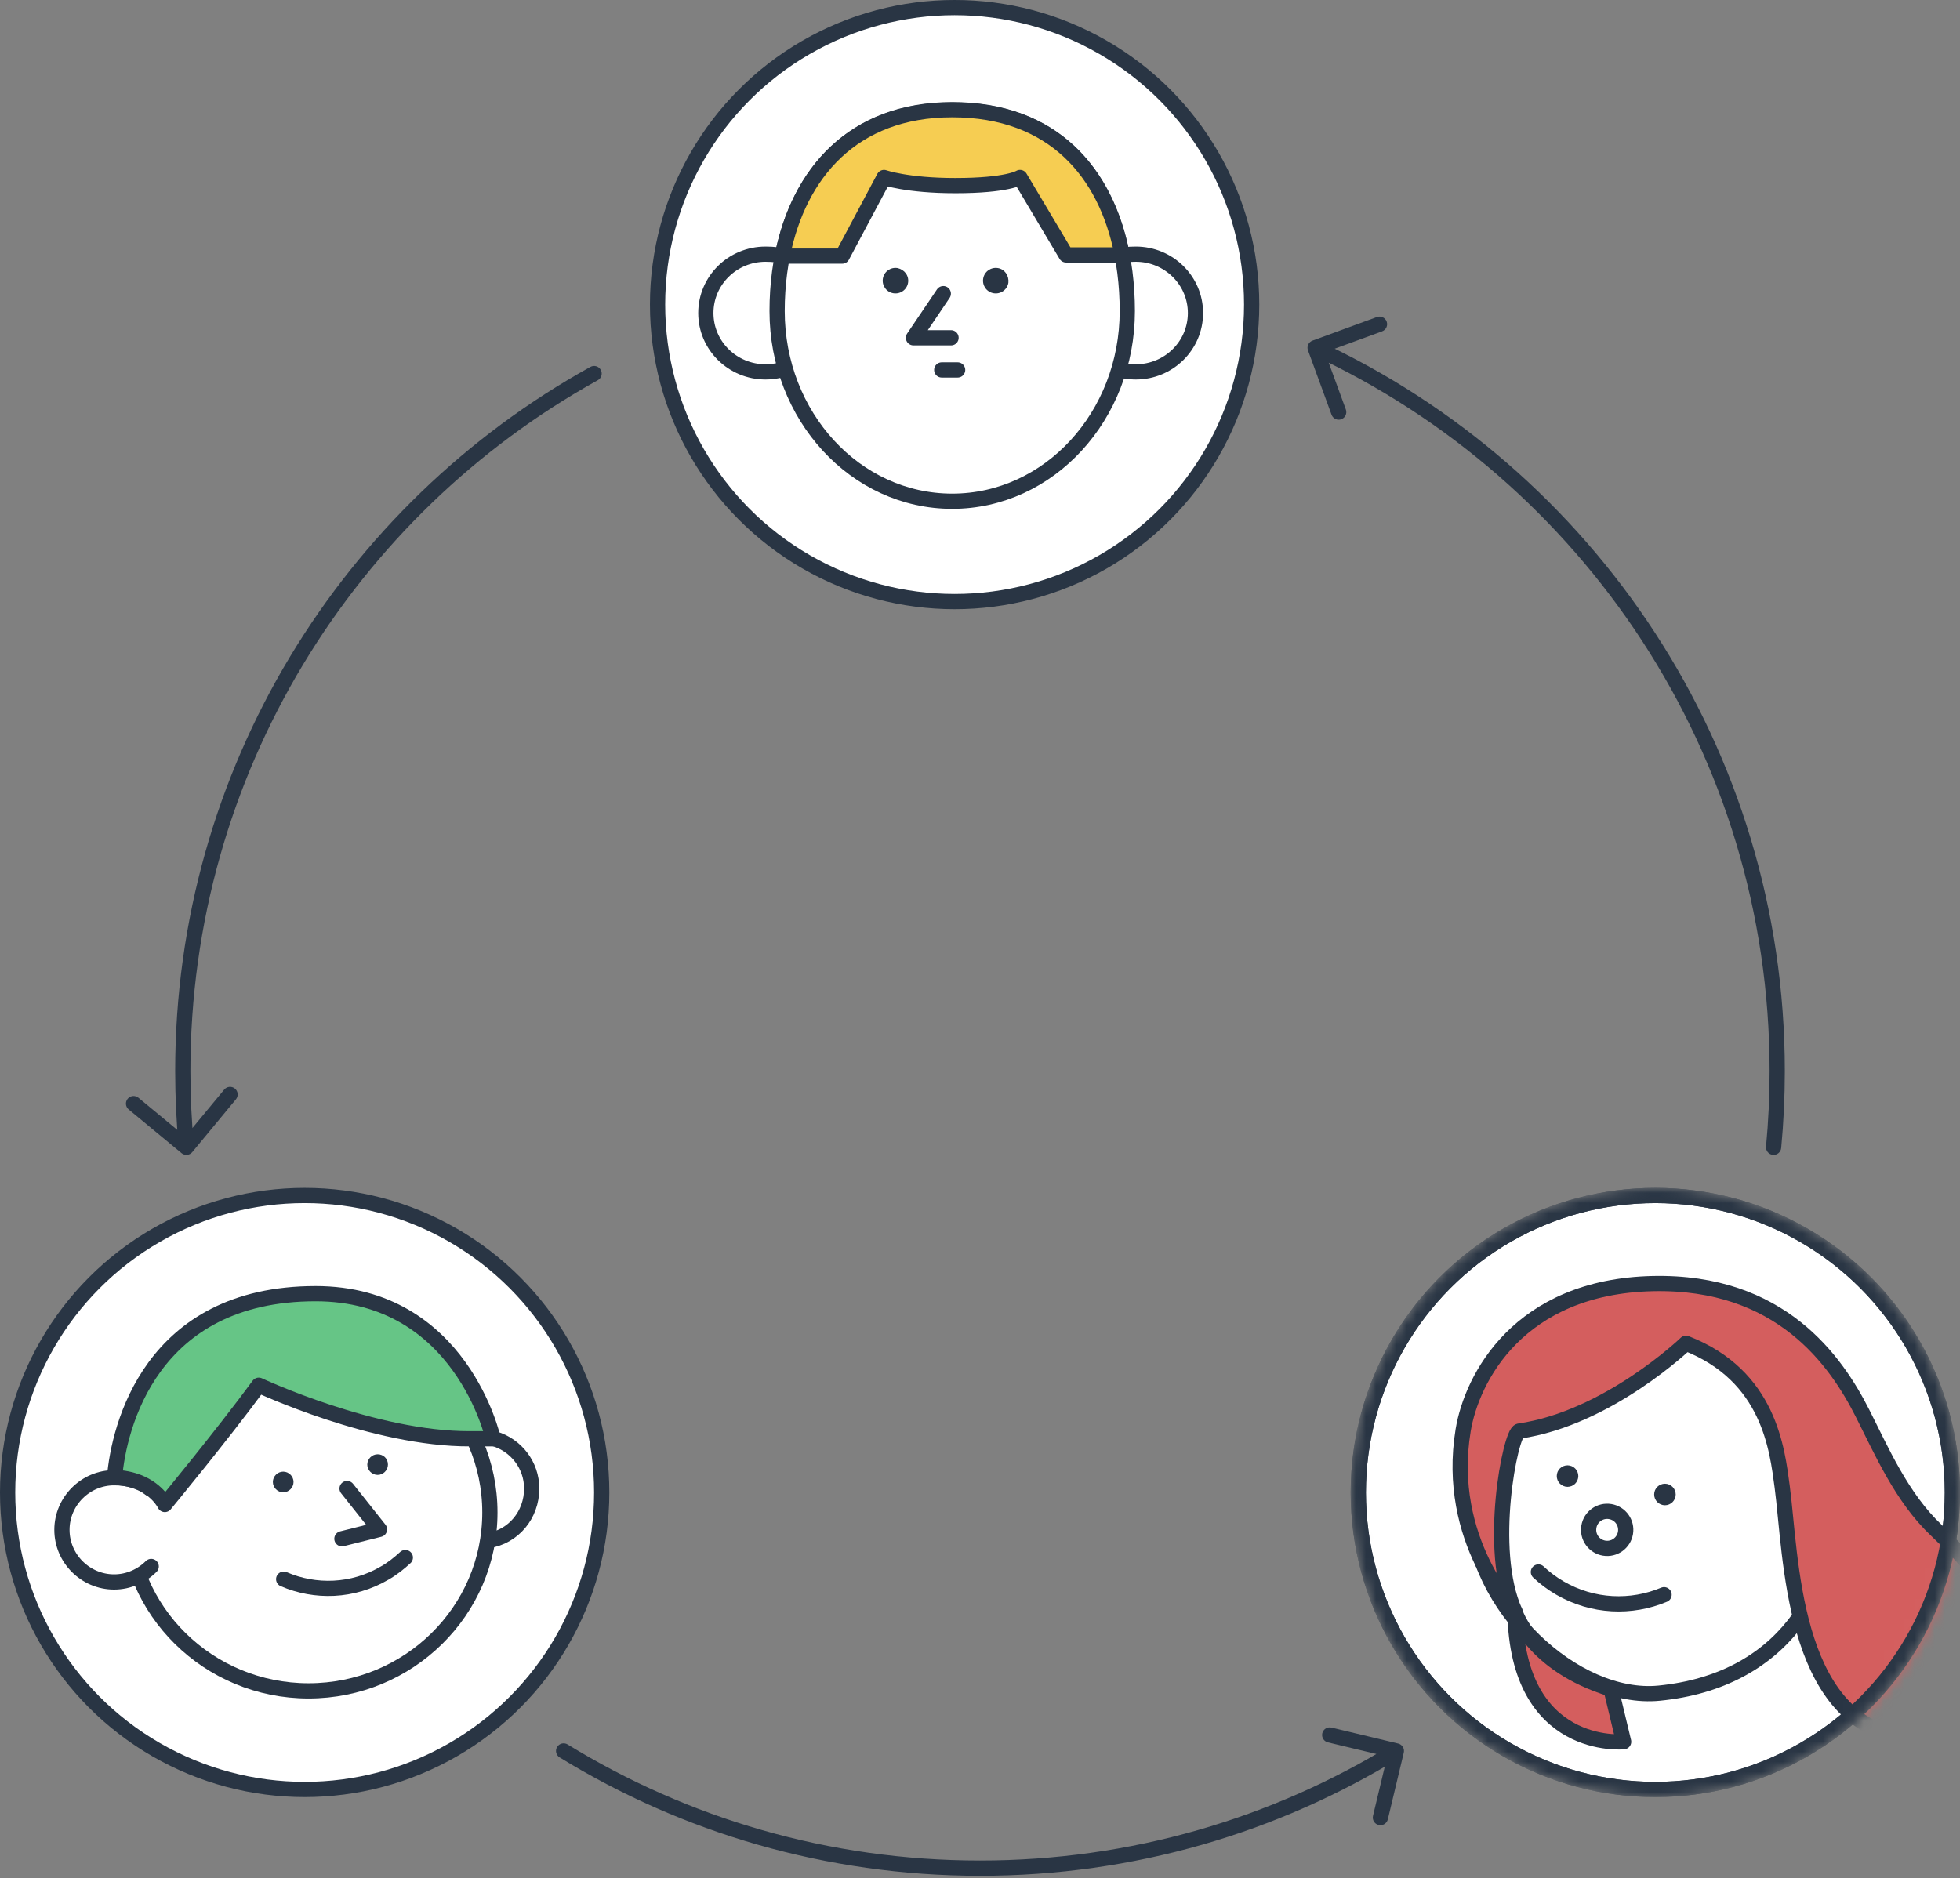 <?xml version="1.0" encoding="UTF-8"?> <svg xmlns="http://www.w3.org/2000/svg" width="193" height="185" viewBox="0 0 193 185" fill="none"><rect x="0" y="0" width="193" height="185" fill="#808080" stroke="none"/> <path d="M17.876 113.578C18.195 113.842 18.668 113.797 18.932 113.478L23.233 108.276C23.497 107.957 23.452 107.484 23.133 107.22C22.814 106.956 22.341 107.001 22.077 107.32L18.253 111.944L13.63 108.121C13.31 107.857 12.838 107.902 12.574 108.221C12.31 108.54 12.354 109.013 12.674 109.277L17.876 113.578ZM55.892 171.816C55.539 171.599 55.077 171.71 54.861 172.063C54.644 172.416 54.755 172.878 55.108 173.094L55.892 171.816ZM138.229 172.63C138.326 172.227 138.077 171.822 137.675 171.726L131.11 170.154C130.707 170.058 130.303 170.306 130.206 170.709C130.11 171.112 130.358 171.516 130.761 171.613L136.596 173.01L135.199 178.845C135.103 179.248 135.351 179.653 135.754 179.749C136.157 179.845 136.561 179.597 136.658 179.194L138.229 172.63ZM173.9 112.929C173.861 113.342 174.163 113.708 174.576 113.747C174.988 113.786 175.354 113.483 175.393 113.071L173.9 112.929ZM129.242 33.548C128.853 33.691 128.653 34.121 128.796 34.51L131.117 40.849C131.259 41.238 131.69 41.438 132.079 41.295C132.468 41.153 132.668 40.722 132.525 40.333L130.462 34.699L136.096 32.636C136.485 32.493 136.685 32.063 136.543 31.674C136.4 31.285 135.97 31.085 135.581 31.227L129.242 33.548ZM58.864 37.45C59.226 37.249 59.357 36.793 59.156 36.43C58.955 36.068 58.499 35.937 58.136 36.138L58.864 37.45ZM19.1 112.929C18.869 110.484 18.75 108.006 18.75 105.5H17.25C17.25 108.053 17.371 110.579 17.607 113.071L19.1 112.929ZM96.5 183.25C81.616 183.25 67.71 179.068 55.892 171.816L55.108 173.094C67.155 180.487 81.331 184.75 96.5 184.75V183.25ZM137.108 171.816C125.29 179.068 111.384 183.25 96.5 183.25V184.75C111.669 184.75 125.845 180.487 137.892 173.094L137.108 171.816ZM174.25 105.5C174.25 108.006 174.131 110.484 173.9 112.929L175.393 113.071C175.629 110.579 175.75 108.053 175.75 105.5H174.25ZM129.184 34.933C155.797 47.28 174.25 74.236 174.25 105.5H175.75C175.75 73.63 156.938 46.156 129.816 33.572L129.184 34.933ZM18.75 105.5C18.75 76.214 34.941 50.709 58.864 37.45L58.136 36.138C33.756 49.651 17.25 75.647 17.25 105.5H18.75Z" fill="#293544"></path> <circle cx="30" cy="147" r="29.25" fill="white" stroke="#293544" stroke-width="1.5"></circle> <path d="M46.869 141.487C49.484 141.806 51.66 142.494 52.134 145.192C52.664 148.214 50.886 151.084 48.047 152.028" fill="white"></path> <path d="M30.384 166.539C40.245 166.539 48.239 158.671 48.239 148.966C48.239 139.262 40.245 131.394 30.384 131.394C20.523 131.394 12.529 139.262 12.529 148.966C12.529 158.671 20.523 166.539 30.384 166.539Z" fill="white" stroke="#293544" stroke-width="1.5" stroke-miterlimit="10" stroke-linecap="round" stroke-linejoin="round"></path> <path d="M39.913 153.409C39.312 153.964 38.618 154.519 37.878 154.935C34.732 156.785 31.032 156.877 27.933 155.536" stroke="#293544" stroke-width="1.5" stroke-miterlimit="10" stroke-linecap="round" stroke-linejoin="round"></path> <path d="M28.904 145.965C28.904 146.519 28.442 146.982 27.887 146.982C27.332 146.982 26.869 146.519 26.869 145.965C26.869 145.41 27.332 144.947 27.887 144.947C28.442 144.947 28.904 145.41 28.904 145.965Z" fill="#293544"></path> <path d="M38.201 144.252C38.201 144.807 37.739 145.269 37.184 145.269C36.629 145.269 36.166 144.807 36.166 144.252C36.166 143.697 36.629 143.235 37.184 143.235C37.739 143.235 38.201 143.651 38.201 144.252Z" fill="#293544"></path> <path d="M14.888 154.286C13.963 155.21 12.668 155.812 11.234 155.812C8.412 155.812 6.099 153.5 6.099 150.679C6.099 147.858 8.412 145.546 11.234 145.546C12.529 145.546 13.824 145.824 14.749 146.61" fill="white"></path> <path d="M14.888 154.286C13.963 155.21 12.668 155.812 11.234 155.812C8.412 155.812 6.099 153.5 6.099 150.679C6.099 147.858 8.412 145.546 11.234 145.546C12.529 145.546 13.824 145.824 14.749 146.61" stroke="#293544" stroke-width="1.5" stroke-miterlimit="10" stroke-linecap="round" stroke-linejoin="round"></path> <path d="M48.702 141.71C50.829 142.358 52.356 144.3 52.356 146.612C52.356 149.201 50.559 151.37 48.062 151.74" stroke="#293544" stroke-width="1.5" stroke-miterlimit="10" stroke-linecap="round" stroke-linejoin="round"></path> <path d="M13.176 145.824C15.443 146.518 16.229 148.183 16.229 148.183C16.229 148.183 21.919 141.293 25.481 136.437C25.481 136.437 36.813 141.755 46.296 141.709H48.563C48.563 141.709 45.417 127.42 31.078 127.42C14.795 127.42 11.696 140.599 11.28 145.501C11.28 145.501 12.297 145.547 13.176 145.824Z" fill="#66C586" stroke="#293544" stroke-width="1.5" stroke-miterlimit="10" stroke-linecap="round" stroke-linejoin="round"></path> <path d="M34.177 146.61L37.368 150.633L33.668 151.558" stroke="#293544" stroke-width="1.5" stroke-miterlimit="10" stroke-linecap="round" stroke-linejoin="round"></path> <mask id="mask0" mask-type="alpha" maskUnits="userSpaceOnUse" x="133" y="117" width="60" height="60"> <circle cx="163" cy="147" r="29.25" fill="white" stroke="#293544" stroke-width="1.5"></circle> </mask> <g mask="url(#mask0)"> <circle cx="163" cy="147" r="29.25" fill="white" stroke="#293544" stroke-width="1.5"></circle> <path d="M149.597 141.143C149.597 141.143 147.837 141.119 146.847 140.911Z" fill="#66C586"></path> <path d="M149.597 141.143C149.597 141.143 147.837 141.119 146.847 140.911" stroke="#293544" stroke-width="1.5" stroke-miterlimit="10" stroke-linecap="round" stroke-linejoin="round"></path> <path d="M145.003 148.617C144.988 158.049 155.027 167.594 163.384 166.764C175.453 165.567 180.83 156.713 180.845 146.709C180.86 136.705 173.603 130.536 163.432 130.524C153.27 130.508 145.018 138.613 145.003 148.617Z" fill="white" stroke="#293544" stroke-width="1.5" stroke-miterlimit="10" stroke-linecap="round" stroke-linejoin="round"></path> <path d="M162.885 147.193C162.885 147.781 163.358 148.252 163.943 148.257C164.53 148.256 165.001 147.784 165.006 147.199C165.005 146.611 164.533 146.141 163.948 146.135C163.36 146.136 162.881 146.611 162.885 147.193Z" fill="#293544"></path> <path d="M153.294 145.38C153.295 145.968 153.767 146.438 154.352 146.444C154.94 146.443 155.41 145.971 155.415 145.386C155.415 144.798 154.942 144.328 154.358 144.322C153.77 144.323 153.293 144.792 153.294 145.38Z" fill="#293544"></path> <path d="M197.68 164.532C197.068 168.152 193.647 172.155 187.298 171.099C176.394 169.291 176.393 153.208 175.49 146.427C174.999 142.769 174.233 135.504 166.017 132.305C166.017 132.305 158.35 139.685 149.6 140.95C148.735 141.072 146.411 152.652 149.185 158.744C149.185 158.744 142.282 151.708 144.077 140.859C144.927 135.743 149.539 126.728 162.739 126.427C175.359 126.145 180.799 134.067 183.389 139.174C185.268 142.874 187.24 147.485 190.675 150.727C196.72 156.443 198.341 160.627 197.68 164.532Z" fill="#D45E5E" stroke="#293544" stroke-width="1.5" stroke-miterlimit="10" stroke-linecap="round" stroke-linejoin="round"></path> <path d="M156.455 150.381C156.288 151.377 156.962 152.315 157.958 152.482C158.954 152.649 159.892 151.975 160.059 150.979C160.226 149.983 159.552 149.045 158.556 148.878C157.56 148.711 156.616 149.382 156.455 150.381Z" stroke="#293544" stroke-width="1.5" stroke-miterlimit="10" stroke-linecap="round" stroke-linejoin="round"></path> <path d="M151.485 154.831C152.116 155.424 152.822 155.955 153.603 156.41C156.853 158.296 160.642 158.419 163.86 157.067" stroke="#293544" stroke-width="1.5" stroke-miterlimit="10" stroke-linecap="round" stroke-linejoin="round"></path> <path d="M159.879 171.549C159.879 171.549 149.393 172.588 149.182 158.753C149.182 158.753 150.766 163.945 158.634 166.357L159.879 171.549Z" fill="#D45E5E" stroke="#293544" stroke-width="1.5" stroke-miterlimit="10" stroke-linecap="round" stroke-linejoin="round"></path> <circle cx="163" cy="147" r="29.25" stroke="#293544" stroke-width="1.5"></circle> </g> <circle cx="94" cy="30" r="29.25" fill="white" stroke="#293544" stroke-width="1.5"></circle> <path d="M79.536 34.952C78.468 35.982 77.019 36.63 75.379 36.63C72.136 36.63 69.504 34.036 69.504 30.832C69.504 27.628 72.136 25.035 75.379 25.035C76.866 25.035 78.354 25.34 79.383 26.217" fill="white"></path> <path d="M79.536 34.952C78.468 35.982 77.019 36.63 75.379 36.63C72.136 36.63 69.504 34.036 69.504 30.832C69.504 27.628 72.136 25.035 75.379 25.035C76.866 25.035 78.354 25.34 79.383 26.217" stroke="#293544" stroke-width="1.5" stroke-miterlimit="10" stroke-linecap="round" stroke-linejoin="round"></path> <path d="M107.686 34.952C108.754 35.982 110.203 36.63 111.843 36.63C115.085 36.63 117.717 34.036 117.717 30.832C117.717 27.628 115.085 25.035 111.843 25.035C110.356 25.035 108.868 25.34 107.838 26.217" fill="white"></path> <path d="M107.686 34.952C108.754 35.982 110.203 36.63 111.843 36.63C115.085 36.63 117.717 34.036 117.717 30.832C117.717 27.628 115.085 25.035 111.843 25.035C110.356 25.035 108.868 25.34 107.838 26.217" stroke="#293544" stroke-width="1.5" stroke-miterlimit="10" stroke-linecap="round" stroke-linejoin="round"></path> <path d="M111.004 30.639C111.004 40.975 103.299 49.367 93.763 49.367C84.227 49.367 76.522 40.975 76.522 30.639C76.522 20.302 81.71 10.842 93.763 10.842C106.045 10.804 111.004 20.302 111.004 30.639Z" fill="white" stroke="#293544" stroke-width="1.5" stroke-miterlimit="10" stroke-linecap="round" stroke-linejoin="round"></path> <path d="M93.153 10.957C99.599 10.957 106.732 12.979 110.165 23.621L110.432 25.07L105.168 25.108L100.4 17.518C100.4 17.518 97.768 18.319 93.611 18.319C89.453 18.319 86.974 17.518 86.974 17.518L82.969 25.108H76.98C76.98 25.108 78.925 10.957 93.153 10.957Z" fill="#F6CD52"></path> <path d="M89.415 27.855C89.301 28.541 88.652 28.999 87.966 28.884C87.279 28.77 86.822 28.122 86.936 27.435C87.05 26.748 87.699 26.291 88.385 26.405C89.072 26.558 89.53 27.168 89.415 27.855Z" fill="#293544"></path> <path d="M99.294 27.855C99.179 28.541 98.531 28.999 97.844 28.884C97.158 28.77 96.7 28.122 96.814 27.435C96.929 26.748 97.577 26.291 98.264 26.405C98.95 26.52 99.37 27.168 99.294 27.855Z" fill="#293544"></path> <path d="M92.733 36.438H94.297" stroke="#293544" stroke-width="1.5" stroke-miterlimit="10" stroke-linecap="round" stroke-linejoin="round"></path> <path d="M92.886 28.923L89.949 33.271H93.649" stroke="#293544" stroke-width="1.5" stroke-miterlimit="10" stroke-linecap="round" stroke-linejoin="round"></path> <path d="M76.942 25.225H82.93L87.05 17.482C87.05 17.482 89.3 18.283 94.068 18.283C99.218 18.283 100.438 17.482 100.438 17.482L104.977 25.111H110.317" stroke="#293544" stroke-width="1.5" stroke-miterlimit="10" stroke-linecap="round" stroke-linejoin="round"></path> <path d="M77.056 25.109C78.658 17.137 83.922 10.805 93.763 10.805C103.756 10.805 108.906 17.061 110.47 24.956" stroke="#293544" stroke-width="1.5" stroke-miterlimit="10" stroke-linecap="round" stroke-linejoin="round"></path> </svg> 